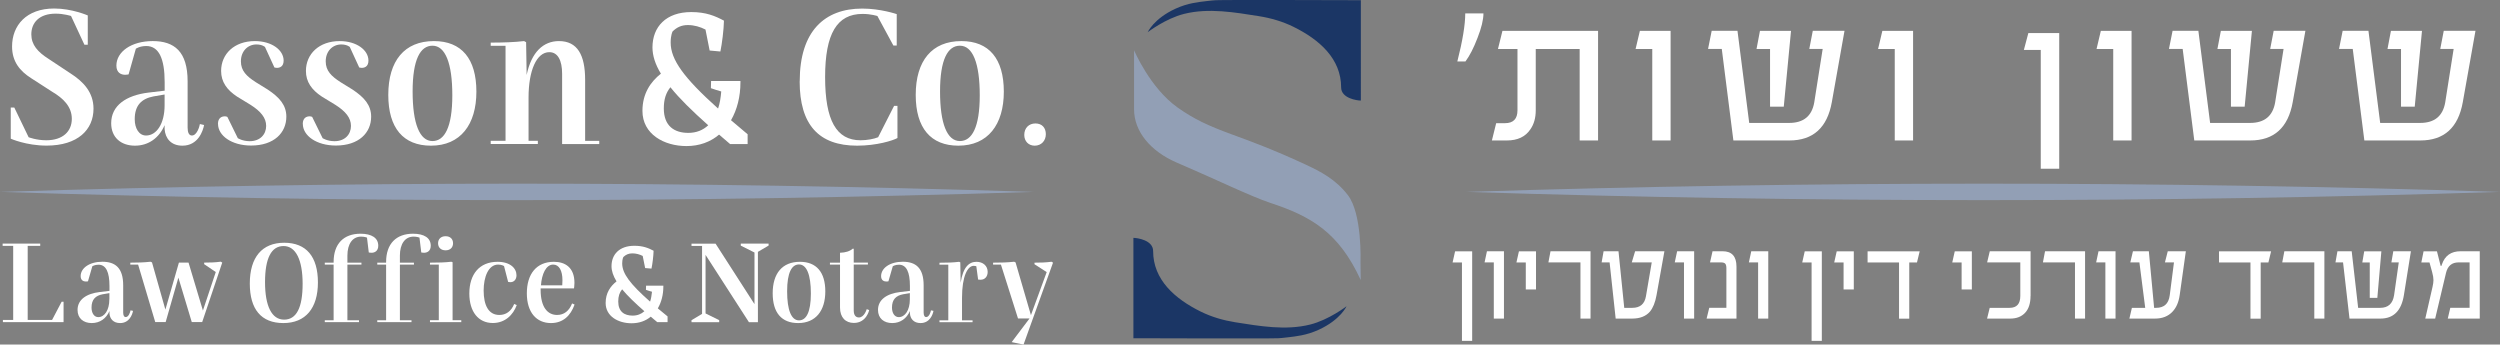 <?xml version="1.0" encoding="UTF-8"?>
<svg id="Layer_2" xmlns="http://www.w3.org/2000/svg" viewBox="0 0 379.1 52.25">
  <rect x="0" y="0" width="379.1" height="52.25" fill="#808080" stroke="none"/>
  <defs>
    <style>
      .cls-1 {
        fill: #1b3665;
      }

      .cls-2 {
        fill: #fff;
      }

      .cls-3 {
        fill: #929fb5;
      }
    </style>
  </defs>
  <g id="site_map">
    <g>
      <g>
        <path class="cls-2" d="M224.95,2.03c0,.95-.3,2.19-.9,3.72-.58,1.52-1.19,2.71-1.83,3.57h-1.23c.8-3.15,1.2-5.58,1.2-7.29h2.76Z"/>
        <path class="cls-2" d="M242.34,21.3h-2.8V7.43h-6.66v9.3c0,1.14-.27,2.11-.82,2.89-.75,1.12-1.94,1.68-3.55,1.68h-2.28l.65-2.62h1.33c1.27,0,1.9-.65,1.9-1.96V7.43h-2.96l.68-2.75h14.5v16.62Z"/>
        <path class="cls-2" d="M253.33,21.3h-2.78V7.43h-2.53l.65-2.75h4.66v16.62Z"/>
        <path class="cls-2" d="M279.7,4.68l-1.92,10.8c-.69,3.88-2.84,5.82-6.44,5.82h-8.49l-1.76-13.88h-2.08l.55-2.75h3.91l1.78,13.97h6.06c2.18,0,3.44-1.04,3.8-3.1l1.28-8.12h-2.03l.53-2.75h4.81ZM271.59,4.68l-1.1,11.5h-2.08V7.43h-2.05l.52-2.75h4.71Z"/>
        <path class="cls-2" d="M290.1,21.3h-2.78V7.43h-2.53l.65-2.75h4.66v16.62Z"/>
        <path class="cls-2" d="M312.26,25.59h-2.8V7.57h-2.56l.68-2.56h4.68v20.57Z"/>
        <path class="cls-2" d="M323.23,21.3h-2.78V7.43h-2.53l.65-2.75h4.66v16.62Z"/>
        <path class="cls-2" d="M349.59,4.68l-1.92,10.8c-.69,3.88-2.84,5.82-6.44,5.82h-8.49l-1.76-13.88h-2.08l.55-2.75h3.91l1.78,13.97h6.06c2.18,0,3.44-1.04,3.8-3.1l1.28-8.12h-2.03l.53-2.75h4.81ZM341.48,4.68l-1.1,11.5h-2.08V7.43h-2.05l.52-2.75h4.71Z"/>
        <path class="cls-2" d="M375.38,4.68l-1.92,10.8c-.69,3.88-2.84,5.82-6.44,5.82h-8.49l-1.76-13.88h-2.08l.55-2.75h3.91l1.78,13.97h6.06c2.18,0,3.44-1.04,3.8-3.1l1.28-8.12h-2.03l.53-2.75h4.81ZM367.27,4.68l-1.1,11.5h-2.08V7.43h-2.05l.52-2.75h4.71Z"/>
        <path class="cls-2" d="M223.24,51.69h-1.55v-11.89h-1.42l.38-1.69h2.59v13.58Z"/>
        <path class="cls-2" d="M228.06,48.31h-1.54v-8.52h-1.4l.36-1.69h2.58v10.21Z"/>
        <path class="cls-2" d="M232.92,43.89h-1.55v-4.09h-1.42l.38-1.69h2.59v5.78Z"/>
        <path class="cls-2" d="M241.19,48.31h-1.53v-8.52h-4.86l.32-1.69h6.07v10.21Z"/>
        <path class="cls-2" d="M252.39,38.11l-1.19,6.63c-.2,1.12-.54,1.96-1.01,2.52-.61.7-1.51,1.05-2.7,1.05h-2.49l-.92-8.52h-1.21l.3-1.69h2.26l.87,8.58h1.22c1.18,0,1.87-.58,2.07-1.75l.88-5.14h-3.03l.51-1.69h4.43Z"/>
        <path class="cls-2" d="M256.9,48.31h-1.54v-8.52h-1.4l.36-1.69h2.58v10.21Z"/>
        <path class="cls-2" d="M263.32,48.31h-4.53l.4-1.63h2.6v-6.02c0-.32-.06-.55-.18-.68-.12-.13-.34-.19-.65-.19h-1.65l.38-1.69h1.53c1.4,0,2.1.78,2.1,2.33v7.87Z"/>
        <path class="cls-2" d="M268.14,48.31h-1.54v-8.52h-1.4l.36-1.69h2.58v10.21Z"/>
        <path class="cls-2" d="M276.26,51.69h-1.55v-11.89h-1.42l.38-1.69h2.59v13.58Z"/>
        <path class="cls-2" d="M281.11,43.89h-1.55v-4.09h-1.42l.38-1.69h2.59v5.78Z"/>
        <path class="cls-2" d="M291.1,38.11l-.41,1.69h-1.17v8.52h-1.55v-8.52h-4.77v-1.69h7.9Z"/>
        <path class="cls-2" d="M299.01,43.89h-1.55v-4.09h-1.42l.38-1.69h2.59v5.78Z"/>
        <path class="cls-2" d="M307.91,44.88c0,1.12-.28,1.98-.83,2.56-.55.58-1.29.87-2.25.87h-3.51l.4-1.63h3.02c1.08,0,1.62-.6,1.62-1.81v-5.08h-5.03l.4-1.69h6.19v6.77Z"/>
        <path class="cls-2" d="M316.18,48.31h-1.53v-8.52h-4.86l.32-1.69h6.07v10.21Z"/>
        <path class="cls-2" d="M320.8,48.31h-1.54v-8.52h-1.4l.36-1.69h2.58v10.21Z"/>
        <path class="cls-2" d="M331.46,38.11l-.93,6.63c-.15,1.07-.51,1.91-1.09,2.52-.65.7-1.54,1.05-2.66,1.05h-3.88l.38-1.63h2.02l-.88-6.89h-1.38l.4-1.69h2.41l.8,8.58h.31c1.21,0,1.9-.64,2.06-1.91l.64-4.98h-1.37l.43-1.69h2.75Z"/>
        <path class="cls-2" d="M344.39,38.11l-.41,1.69h-1.17v8.52h-1.55v-8.52h-4.77v-1.69h7.9Z"/>
        <path class="cls-2" d="M352.47,48.31h-1.53v-8.52h-4.86l.32-1.69h6.07v10.21Z"/>
        <path class="cls-2" d="M365.59,38.11l-1.06,6.63c-.38,2.38-1.57,3.57-3.56,3.57h-4.69l-.98-8.52h-1.15l.3-1.69h2.16l.98,8.58h3.35c1.2,0,1.9-.64,2.1-1.91l.71-4.98h-1.12l.29-1.69h2.66ZM361.11,38.11l-.61,7.06h-1.15v-5.37h-1.13l.29-1.69h2.6Z"/>
        <path class="cls-2" d="M376.03,48.31h-4.85l.38-1.63h2.93v-6.89h-1.67c-1.01,0-1.64.52-1.9,1.57l-1.65,6.95h-1.5l1.1-4.81c.09-.4.14-.74.14-1.02,0-.32-.06-.71-.19-1.18l-.41-1.5h-1.24l.34-1.69h2.03l.56,2.21h.12l.07-.22c.45-1.33,1.39-2,2.83-2h2.91v10.21Z"/>
      </g>
      <g>
        <path class="cls-2" d="M1.63,21.04v-4.73h.54l2.17,4.5s1.18.46,2.67.46c2.53,0,3.88-1.36,3.88-3.25s-1.35-3.14-2.95-4.09l-3.24-2.09c-1.69-1.08-2.87-2.5-2.87-4.79C1.83,3.85,4,1.29,8.22,1.29c2.7,0,5.09,1.05,5.09,1.05v4.44h-.51l-2.03-4.36s-1.1-.35-2.33-.35c-2.48,0-3.69,1.36-3.69,3.14,0,1.57.96,2.67,2.62,3.72l3.29,2.18c1.97,1.25,3.52,2.88,3.52,5.37,0,3.17-2.36,5.6-7.12,5.6-3.09,0-5.43-1.05-5.43-1.05Z"/>
        <path class="cls-2" d="M30.95,18.95c-.17.9-.9,3.14-3.29,3.14-1.72,0-2.59-1.1-2.7-2.5v-.61c-.82,1.92-2.42,3.11-4.5,3.11s-3.6-1.22-3.6-3.4c0-2.7,2.28-4.24,5.66-4.65l2.45-.29v-1.28c0-3.57-.87-5.49-2.79-5.49-1.01,0-1.58.41-1.58.41l-1.1,3.89s-.25.06-.53.06c-.59,0-1.32-.29-1.32-1.39,0-2.09,2.25-3.72,5.51-3.72s5.29,1.57,5.29,6.1v7.03c0,.75.22,1.19.65,1.19.76,0,1.15-1.34,1.21-1.74l.65.15ZM24.96,15.96v-1.63l-1.69.29c-1.8.35-2.84,1.34-2.84,3.46,0,1.39.65,2.47,1.72,2.47,1.58,0,2.81-1.77,2.81-4.59Z"/>
        <path class="cls-2" d="M33.05,18.8c0-.96.62-1.16,1.04-1.16.23,0,.39.09.39.09l1.58,3.22s.7.46,1.8.46c1.58,0,2.5-1.02,2.5-2.32,0-1.22-.82-2.21-2.36-3.19l-2.05-1.25c-1.55-1.02-2.42-2.24-2.42-3.89,0-2.58,2-4.53,5.12-4.53,2.56,0,4.36,1.36,4.36,2.96,0,.93-.62,1.1-1.01,1.1-.2,0-.39-.06-.39-.06l-1.43-3.11s-.42-.38-1.29-.38c-1.32,0-2.36,1.02-2.36,2.56,0,1.45.87,2.26,2.22,3.14l1.83,1.13c1.8,1.19,2.84,2.38,2.84,4.12,0,2.44-1.86,4.38-5.35,4.38-2.96,0-5.01-1.51-5.01-3.28Z"/>
        <path class="cls-2" d="M45.91,18.8c0-.96.62-1.16,1.04-1.16.23,0,.39.09.39.09l1.58,3.22s.7.46,1.8.46c1.58,0,2.5-1.02,2.5-2.32,0-1.22-.82-2.21-2.36-3.19l-2.05-1.25c-1.55-1.02-2.42-2.24-2.42-3.89,0-2.58,2-4.53,5.12-4.53,2.56,0,4.36,1.36,4.36,2.96,0,.93-.62,1.1-1.01,1.1-.2,0-.39-.06-.39-.06l-1.43-3.11s-.42-.38-1.29-.38c-1.32,0-2.36,1.02-2.36,2.56,0,1.45.87,2.26,2.22,3.14l1.83,1.13c1.8,1.19,2.84,2.38,2.84,4.12,0,2.44-1.86,4.38-5.35,4.38-2.96,0-5.01-1.51-5.01-3.28Z"/>
        <path class="cls-2" d="M58.88,14.39c0-5.17,2.45-8.16,6.92-8.16,4.19,0,6.44,2.67,6.44,7.67s-2.42,8.19-6.89,8.19c-4.19,0-6.47-2.67-6.47-7.7ZM68.59,14.45c0-4.88-1.07-7.52-3.01-7.52-1.83,0-3.01,2.06-3.01,6.94s1.07,7.52,3.01,7.52c1.83,0,3.01-2.09,3.01-6.94Z"/>
        <path class="cls-2" d="M90.87,21.36v.49h-5.63v-10.66c0-2.03-.65-3.28-1.94-3.28-1.94,0-3.15,2.79-3.15,6.88v6.56h1.41v.49h-7.15v-.49h2.25V6.95h-2.25v-.49c1.88,0,3.63-.06,5.06-.23l.31.17.08,4.97c.73-3.51,2.56-5.14,4.9-5.14,2.79,0,3.97,2.09,3.97,5.87v9.26h2.14Z"/>
        <path class="cls-2" d="M113.37,20.35v1.5h-2.65l-1.68-1.44c-1.31,1.12-3,1.74-4.94,1.74-3.4,0-6.68-1.8-6.68-5.33,0-2.65,1.25-4.42,2.8-5.65-.86-1.41-1.28-2.74-1.28-3.98,0-3.12,2.05-5.36,5.88-5.36,2.25,0,3.62.59,4.96,1.3-.03,1.41-.29,3.47-.54,4.68l-1.63-.15-.63-3.18c-.8-.41-1.71-.68-2.68-.68s-1.68.35-2.31.97c0,0-.29.53-.29,1.68,0,2.59,1.97,5.33,7.19,10.01.26-.77.4-1.62.48-2.59-.54-.15-1.06-.32-1.57-.5l.03-1.09h4.45v.21c0,2.18-.51,4.15-1.43,5.74l2.51,2.12ZM107.4,19c-2.45-2.18-4.37-4.06-5.74-5.77-.68.85-1,1.83-1,3.21,0,2.68,1.6,3.71,3.71,3.71,1.23,0,2.23-.41,3.02-1.15Z"/>
        <path class="cls-2" d="M121.27,12.33c0-7.61,3.77-11.03,9.48-11.03,2.79,0,5.23.84,5.23.84v4.76h-.51l-2.42-4.47s-.96-.32-2.25-.32c-3.88,0-5.68,2.99-5.68,9.58s1.72,9.58,5.37,9.58c.99,0,2.05-.2,2.67-.46l2.42-4.76h.51v4.88c-.67.38-3.15,1.16-6.11,1.16-5.8,0-8.72-3.14-8.72-9.76Z"/>
        <path class="cls-2" d="M138.86,14.39c0-5.17,2.45-8.16,6.92-8.16,4.19,0,6.44,2.67,6.44,7.67s-2.42,8.19-6.89,8.19c-4.19,0-6.47-2.67-6.47-7.7ZM148.57,14.45c0-4.88-1.07-7.52-3.01-7.52-1.83,0-3.01,2.06-3.01,6.94s1.07,7.52,3.01,7.52c1.83,0,3.01-2.09,3.01-6.94Z"/>
        <path class="cls-2" d="M155.32,20.46c0-1.05.7-1.74,1.69-1.74s1.58.64,1.58,1.63-.68,1.74-1.69,1.74c-.93,0-1.58-.67-1.58-1.63Z"/>
        <path class="cls-2" d="M9.64,45.75v3.1H.44v-.34h1.56v-11.23H.4v-.34h5.7v.34h-1.9v11.23h3.7l1.45-2.76h.3Z"/>
        <path class="cls-2" d="M20.17,47.15c-.1.53-.54,1.84-1.96,1.84-1.03,0-1.55-.65-1.61-1.46v-.36c-.49,1.12-1.44,1.82-2.69,1.82s-2.15-.71-2.15-1.99c0-1.58,1.36-2.48,3.38-2.72l1.46-.17v-.75c0-2.09-.52-3.22-1.66-3.22-.6,0-.94.24-.94.24l-.66,2.28s-.15.03-.32.03c-.35,0-.79-.17-.79-.82,0-1.22,1.34-2.18,3.29-2.18s3.16.92,3.16,3.57v4.12c0,.44.13.7.39.7.45,0,.69-.78.72-1.02l.39.08ZM16.59,45.4v-.95l-1.01.17c-1.08.2-1.7.78-1.7,2.02,0,.82.39,1.45,1.02,1.45.94,0,1.68-1.04,1.68-2.69Z"/>
        <path class="cls-2" d="M20.94,40.12h-1.18v-.29c1.06,0,2.08-.03,3.07-.14l.22.1,2.03,7.16,2.05-7.13h1.46l2.18,7.27,1.95-5.84-1.76-1.19v-.24c.84,0,1.7-.02,2.52-.14l.22.14-3.04,9.02h-1.58l-2.03-6.74-1.93,6.74h-1.58l-2.6-8.73Z"/>
        <path class="cls-2" d="M37.88,43c0-4,1.87-6.19,5.22-6.19s5.11,2.11,5.11,6.02-1.88,6.16-5.24,6.16-5.09-2.09-5.09-5.99ZM45.89,43.03c0-3.61-1.03-5.72-2.89-5.72s-2.81,1.85-2.81,5.48,1.02,5.68,2.89,5.68,2.81-1.8,2.81-5.44Z"/>
        <path class="cls-2" d="M57.36,37.26c0,.83-.57,1.07-1.02,1.07-.24,0-.42-.05-.42-.05l-.27-2.25s-.37-.15-.89-.15c-1.29,0-2.08,1.09-2.08,2.88v1.07h2.13v.29h-2.13v8.44h1.76v.29h-5.19v-.29h1.34v-8.44h-1.34v-.29h1.34v-.1c0-2.77,1.53-4.29,4.08-4.29,1.68,0,2.69.63,2.69,1.82Z"/>
        <path class="cls-2" d="M65.32,37.26c0,.83-.57,1.07-1.02,1.07-.24,0-.42-.05-.42-.05l-.27-2.25s-.37-.15-.89-.15c-1.29,0-2.08,1.09-2.08,2.88v1.07h2.13v.29h-2.13v8.44h1.76v.29h-5.19v-.29h1.34v-8.44h-1.34v-.29h1.34v-.1c0-2.77,1.53-4.29,4.08-4.29,1.68,0,2.69.63,2.69,1.82Z"/>
        <path class="cls-2" d="M69.95,48.56v.29h-4.75v-.29h1.34v-8.44h-1.34v-.29c1.23,0,2.34-.03,3.23-.14l.2.07v8.8h1.33ZM66.43,36.89c0-.63.42-1.07,1.14-1.07s1.13.44,1.13,1.07-.42,1.07-1.13,1.07-1.14-.43-1.14-1.07Z"/>
        <path class="cls-2" d="M71.17,44.51c0-2.93,1.53-4.81,4.28-4.81,1.93,0,2.87.99,2.87,2.04,0,.66-.4,1.05-.92,1.05-.19,0-.35-.05-.35-.05l-.62-2.4s-.35-.22-.89-.22c-1.48,0-2.2,1.89-2.2,3.93,0,2.26.76,3.71,2.38,3.71.99,0,1.8-.54,2.25-1.67l.39.17c-.54,1.5-1.78,2.72-3.63,2.72-2.18,0-3.56-1.7-3.56-4.47Z"/>
        <path class="cls-2" d="M87.13,46.18c-.6,1.7-1.76,2.81-3.58,2.81-2.17,0-3.66-1.58-3.66-4.51s1.46-4.78,4.1-4.78c1.7,0,3.12.85,3.12,3.2,0,.44-.07.83-.07.83h-5.06v.2c0,2.71,1.09,3.83,2.5,3.83,1.04,0,1.83-.61,2.27-1.75l.37.17ZM82.03,43.27h3.23c.02-.15.03-.44.03-.77,0-1.45-.5-2.38-1.41-2.38-1.09,0-1.73,1.46-1.85,3.15Z"/>
        <path class="cls-2" d="M101.23,47.98v.87h-1.56l-.99-.83c-.77.65-1.76,1-2.91,1-2,0-3.93-1.04-3.93-3.08,0-1.53.74-2.55,1.65-3.27-.5-.82-.76-1.58-.76-2.3,0-1.8,1.21-3.1,3.46-3.1,1.33,0,2.13.34,2.92.75-.02.82-.17,2.01-.32,2.71l-.96-.08-.37-1.84c-.47-.24-1.01-.39-1.58-.39s-.99.2-1.36.56c0,0-.17.31-.17.97,0,1.5,1.16,3.08,4.23,5.79.15-.44.23-.94.29-1.5-.32-.08-.62-.19-.92-.29l.02-.63h2.62v.12c0,1.26-.3,2.4-.84,3.32l1.48,1.22ZM97.72,47.2c-1.44-1.26-2.57-2.35-3.38-3.33-.4.49-.59,1.06-.59,1.85,0,1.55.94,2.14,2.18,2.14.72,0,1.31-.24,1.78-.66Z"/>
        <path class="cls-2" d="M116.53,37.25l-1.6.94v10.67h-1.36l-6.58-10.21v8.88l2.07,1.02v.31h-4.2v-.31l1.6-.95v-10.31h-1.6v-.34h3.65l5.9,9.17v-7.83l-2.08-1.04v-.31h4.22v.31Z"/>
        <path class="cls-2" d="M117.17,44.48c0-3.03,1.46-4.78,4.13-4.78,2.5,0,3.85,1.57,3.85,4.49s-1.45,4.8-4.12,4.8c-2.5,0-3.86-1.56-3.86-4.51ZM122.96,44.51c0-2.86-.64-4.41-1.8-4.41-1.09,0-1.8,1.21-1.8,4.07s.64,4.41,1.8,4.41c1.09,0,1.8-1.22,1.8-4.07Z"/>
        <path class="cls-2" d="M131.8,47.03s-.4,1.94-2.32,1.94c-1.26,0-2.1-.83-2.1-2.33v-6.52h-1.53v-.29h1.53v-1.5c.87-.03,1.5-.24,1.95-.63l.13.03v2.09h2.15v.29h-2.15v6.96c0,.77.34,1.07.79,1.07.82,0,1.18-1.26,1.18-1.26l.37.14Z"/>
        <path class="cls-2" d="M141.55,47.15c-.1.53-.54,1.84-1.96,1.84-1.03,0-1.55-.65-1.61-1.46v-.36c-.49,1.12-1.44,1.82-2.69,1.82s-2.15-.71-2.15-1.99c0-1.58,1.36-2.48,3.38-2.72l1.46-.17v-.75c0-2.09-.52-3.22-1.66-3.22-.6,0-.94.24-.94.24l-.66,2.28s-.15.03-.32.03c-.35,0-.79-.17-.79-.82,0-1.22,1.34-2.18,3.29-2.18s3.16.92,3.16,3.57v4.12c0,.44.13.7.39.7.45,0,.69-.78.72-1.02l.39.08ZM137.97,45.4v-.95l-1.01.17c-1.08.2-1.7.78-1.7,2.02,0,.82.39,1.45,1.03,1.45.94,0,1.68-1.04,1.68-2.69Z"/>
        <path class="cls-2" d="M149.77,41.23c0,.71-.42,1.19-1.08,1.19-.2,0-.37-.03-.37-.03l-.27-2.01s-.15-.07-.39-.07c-.92,0-1.78,1.53-1.78,4.87v3.39h1.6v.29h-5.02v-.29h1.34v-8.44h-1.34v-.29c1.11,0,2.13-.03,2.97-.14l.19.08.05,3.1c.37-2.4,1.29-3.18,2.4-3.18.99,0,1.7.61,1.7,1.53Z"/>
        <path class="cls-2" d="M159.68,39.83l-4.47,12.42-1.8-.37,2.71-3.59h-1.75l-2.59-8.17h-1.19v-.29c1.06,0,2.13-.02,3.19-.14l.22.1,2.33,8,2.39-6.53-1.85-1.19v-.24c.86,0,1.73-.02,2.59-.14l.22.14Z"/>
      </g>
      <path class="cls-3" d="M222.35,29.1c52.04-1.66,104.71-1.67,156.75,0-52.04,1.67-104.71,1.66-156.75,0h0Z"/>
      <path class="cls-3" d="M0,29.1c52.04-1.66,104.71-1.67,156.75,0-52.04,1.67-104.71,1.66-156.75,0h0Z"/>
      <g>
        <g>
          <path class="cls-3" d="M192.54,30.73c-2.74-.9-8.49-3.66-12.75-5.49-.45-.19-.89-.38-1.34-.58-4.05-1.75-6.48-4.77-6.48-8.08,0-.29,0-8.96,0-8.96,0,0,2.41,5.72,6.61,8.69,2.5,1.76,4.56,2.73,8.19,4.06,2.79,1.02,6.25,2.28,11.14,4.55,2.37,1.1,4.65,2.28,6.49,4.68,2.15,2.81,1.92,9.9,1.91,10.2,0,0,.03,2.66.03,2.66-3.32-7.2-7.45-9.65-13.81-11.73Z"/>
          <path class="cls-1" d="M204.2,46.43s-2.69,2.08-5.55,2.79c-3.68.92-7.66.23-11.32-.35-1.81-.29-3.58-.8-5.23-1.61-3.96-1.95-7.24-4.85-7.24-9.2,0-1.65-2.42-1.99-2.99-1.99v15.22s20.92.07,21.99,0c.21-.01.86-.06,1.53-.15,1.01-.13,2.68-.26,4.59-1.14,3.33-1.53,4.22-3.58,4.22-3.58Z"/>
        </g>
        <path class="cls-1" d="M174.03,4.89s2.69-2.08,5.55-2.79c3.68-.92,7.66-.23,11.32.35,1.81.29,3.58.8,5.23,1.61,3.96,1.95,7.24,4.85,7.24,9.2,0,1.65,2.42,1.99,2.99,1.99V.03s-20.92-.07-21.99,0c-.21.01-.86.06-1.53.15-1.01.13-2.68.26-4.59,1.14-3.33,1.53-4.22,3.58-4.22,3.58Z"/>
      </g>
    </g>
  </g>
</svg>